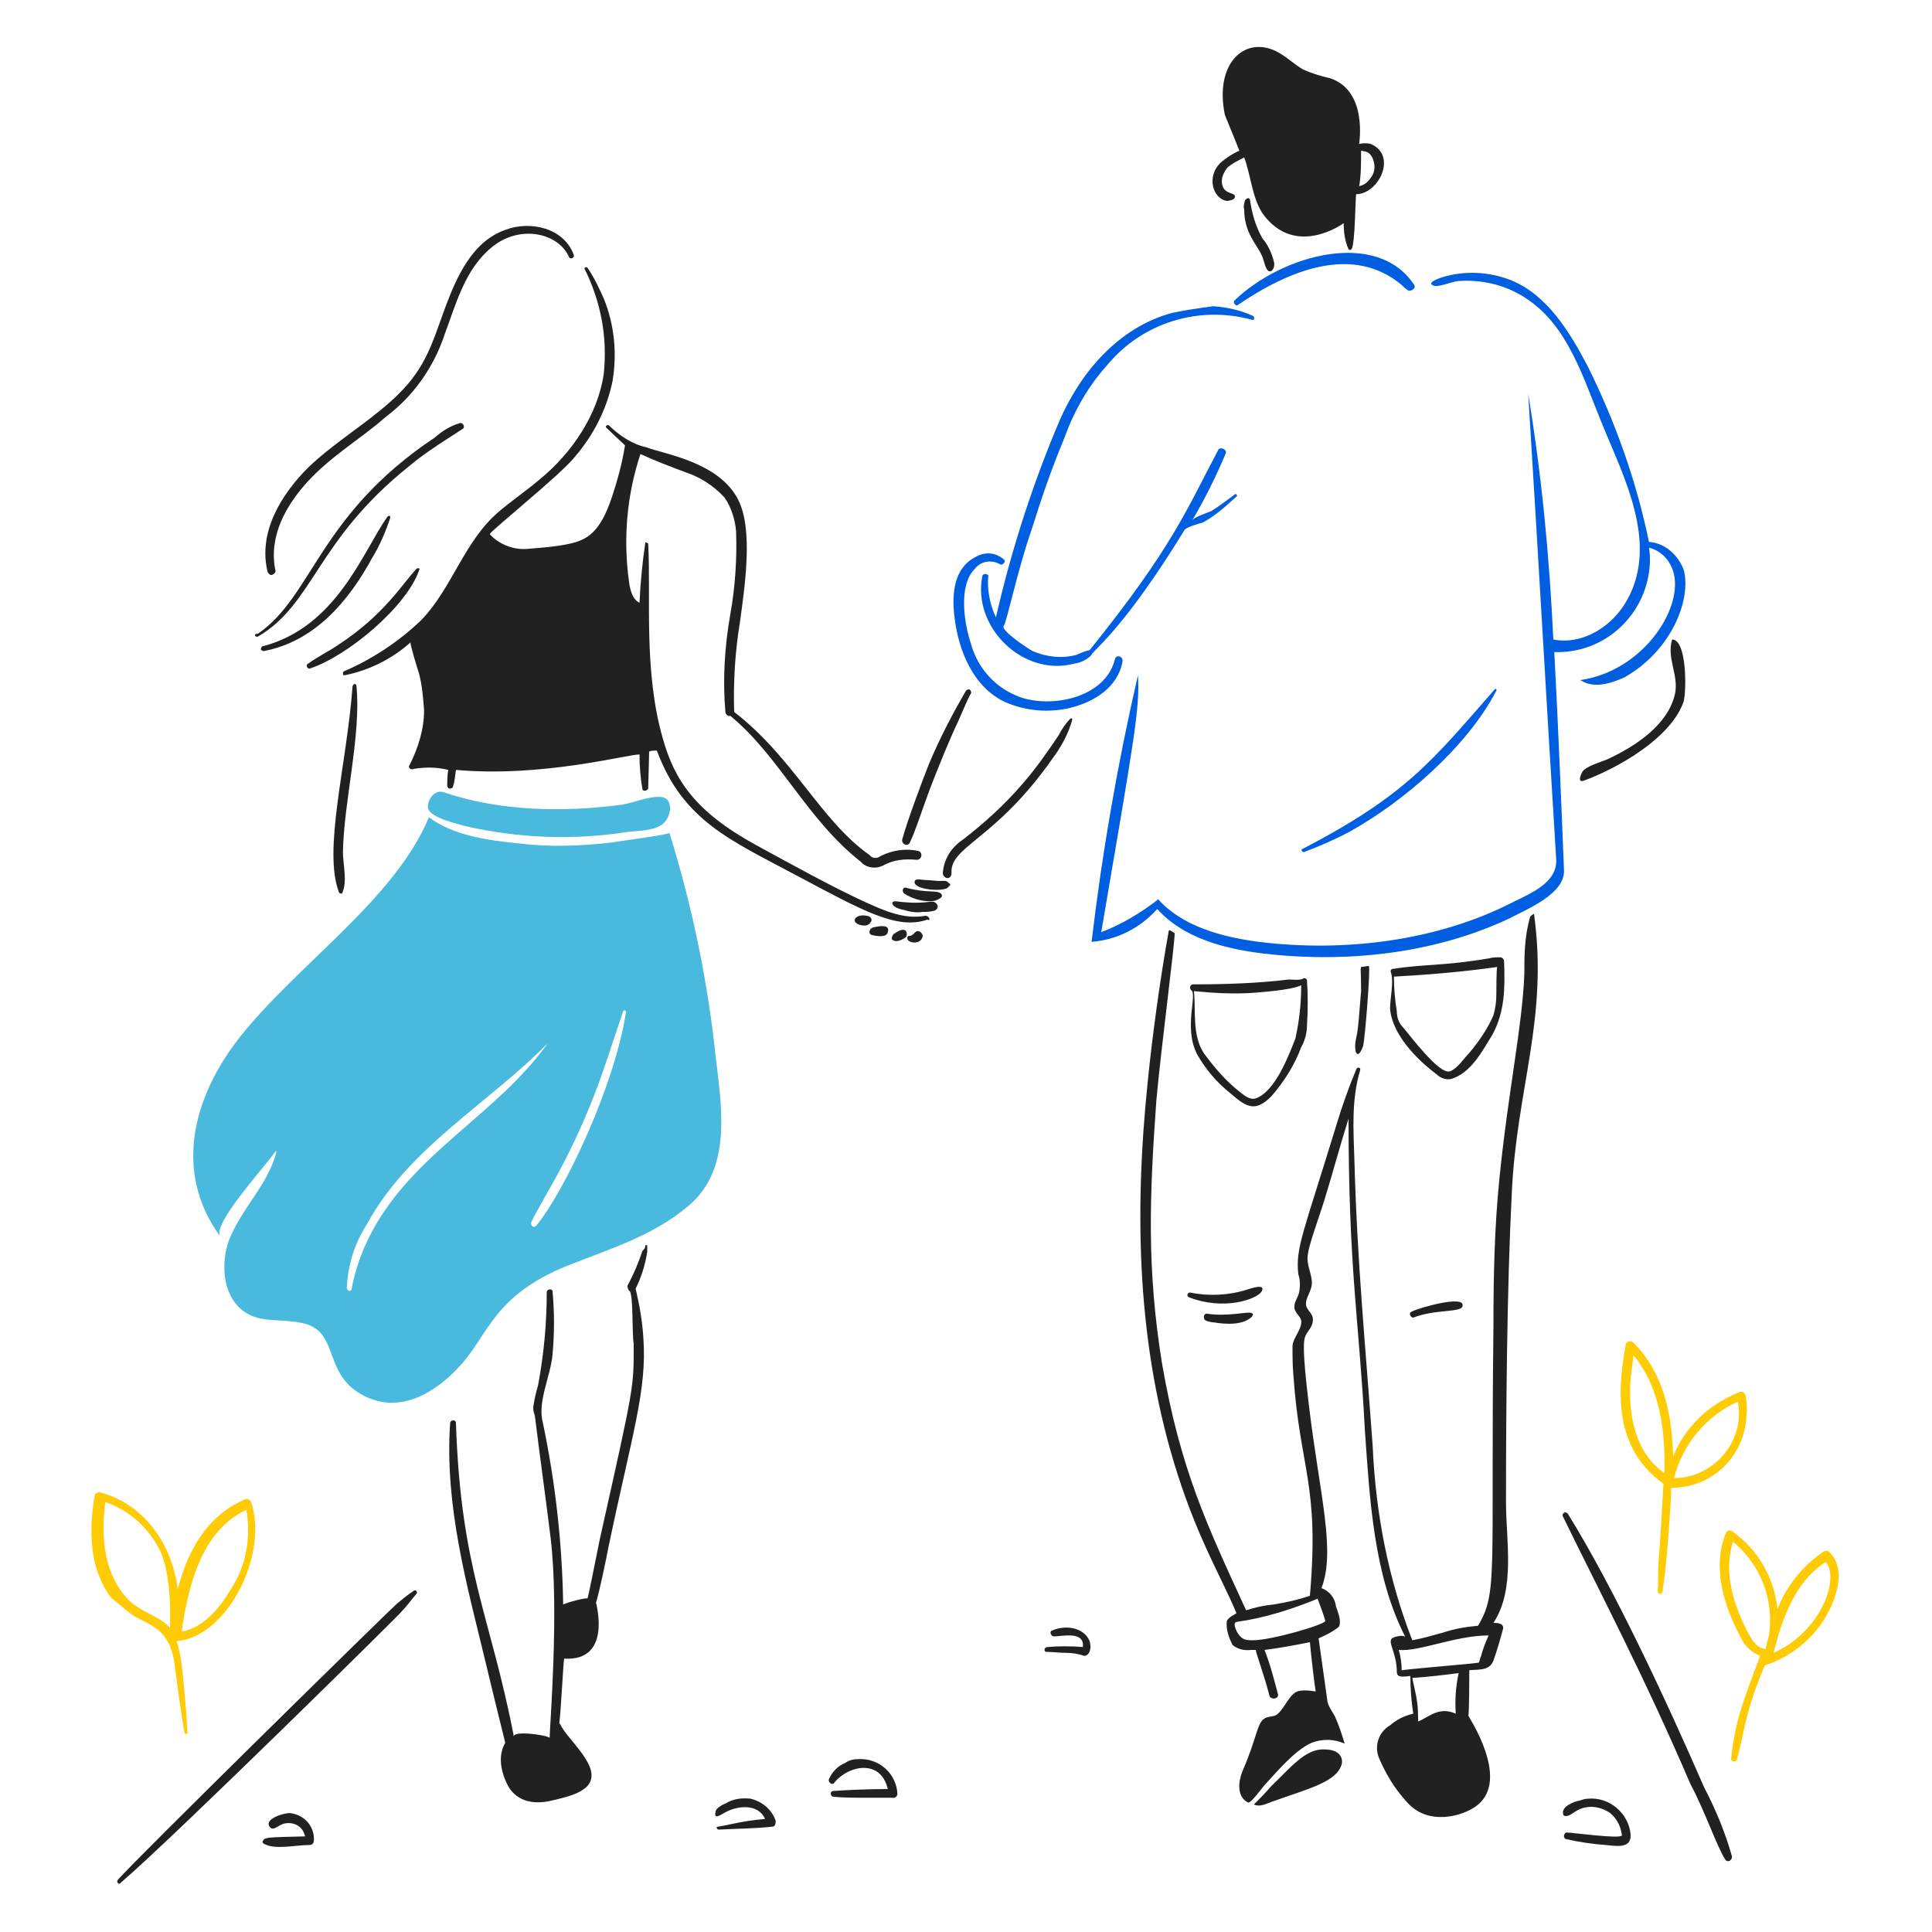 <?xml version="1.0" encoding="UTF-8"?>
<!-- Generator: Adobe Illustrator 26.0.3, SVG Export Plug-In . SVG Version: 6.00 Build 0)  -->
<svg xmlns="http://www.w3.org/2000/svg" xmlns:xlink="http://www.w3.org/1999/xlink" version="1.1" id="Layer_1" x="0px" y="0px" viewBox="0 0 200 200" style="enable-background:new 0 0 200 200;" xml:space="preserve">
<style type="text/css">
	.st0{fill:#49BADD;}
	.st1{fill:#212121;}
	.st2{fill:#FFCB04;}
	.st3{fill:#005EE0;}
</style>
<g transform="matrix(1,0,0,1,0,0)">
	<path class="st0" d="M47.7,141.3c2.9-3.2,3.4-7.2,11.1-10.3c4.3-1.7,8.9-3.1,12.5-6.2c4.5-3.8,3.4-10.2,2.8-15.3   c-0.8-7.6-2.3-15-4.5-22.3c-0.1-0.3-0.2-0.7-0.3-1c0.1,0.2-5.4,0.9-5.9,1c-3.3,0.4-6.6,0.5-9.8,0.1c-3-0.3-6.7-0.8-9.2-2.7   c-3.5,8.5-13.7,15.3-19.6,22.8c-4.8,6.1-6.9,13.9-2,20.6c-0.9-1.3,4.9-7.5,5.7-8.8c0.1-0.1,0.1,0,0.1,0.1c-0.8,3.1-3.2,5.4-4.6,8.4   c-1.5,3.1-1,8,3,8.8c1.6,0.3,3.2,0.1,4.8,0.6c3.3,1.1,1.7,5.3,5.9,7.4C41.4,146.4,45.1,144.2,47.7,141.3z M61.5,113.4   c1.1-2.8,2-5.8,3-8.7c0.1-0.2,0.3-0.1,0.3,0.1c-1.2,7.7-6.4,18.6-9.3,22.1c-0.3,0.3-0.6-0.1-0.5-0.4   C56.5,123.5,58.8,120.3,61.5,113.4z M56.7,108C56.8,107.9,56.8,108,56.7,108c-5.3,7.4-13.8,11.3-18.2,19.5c-1,1.9-1.7,3.8-2.1,5.9   c0,0.2-0.2,0.3-0.3,0.2c-0.1,0-0.2-0.2-0.2-0.3c0.1-2.3,0.8-4.6,2.1-6.6C42.3,118.8,50.5,114.3,56.7,108z"></path>
	<path class="st0" d="M48.1,85.5c5.6,1.3,11.4,1.5,17,0.6c1.1-0.1,2.6-0.1,3.5-0.8s1.2-2.7-0.2-2.8c-1.2-0.1-2.8,0.6-4,0.8   c-6,0.8-12.7,0.7-18.5-1.3c-1-0.3-1.7,0.9-1.6,1.7C44.7,84.7,47.1,85.2,48.1,85.5z"></path>
	<path class="st1" d="M50.2,171.8c0.7,2.9,1.4,5.8,2.1,8.6c0,0.1-1.2,1.6,0.3,4.5c1,1.7,2.8,1.9,4.5,1.5c1.2-0.3,2.8-0.6,3.7-1.5   c1.7-1.9-2.1-4.8-2.8-6.4l-0.1-0.1c0.2-1.7,0.4-6.2,0.5-6.7c5,0.3,3.3-5.7,3.3-5.8c0.3-0.9,1.1-4.7,1.3-5.8   c2.4-11.5,4-16.2,3.6-21.6c-0.1-1.7-0.4-3.4-0.8-5.1c0.6-1.2,1-2.5,1.2-3.8v-0.6c0-0.1,0-0.1-0.1-0.1c-0.1,0-0.1,0-0.1,0.1   c0,0.2-0.1,0.3-0.3,0.5c-0.4,1.2-0.9,2.4-1.5,3.5c-0.1,0.2,0,0.4,0.1,0.6c0.5,0,0.3,4.4,0.5,5.5c0,4.6,0.1,4.1-3.5,20.2   c-0.4,1.9-1.2,6.1-1.3,6.2c0.1-0.2-2.2,0.4-2.5,0.6c-0.1-6.3-0.8-12.6-2.1-18.8c-0.6-2.2,0.8-4.8,1-7.1c0.2-2.2,0.2-4.3,0-6.5   c0-0.3-0.5-0.3-0.6,0c0,3.3-0.3,6.5-0.9,9.7c-0.2,0.7-0.4,1.5-0.5,2.3c0,0.6,0.1,0.4,0.2,1.1c0.5,4.1,1.1,8.3,1.6,12.4   c0.9,7.5-0.1,19.6-0.1,20.7c-0.3-0.3-3.9-0.8-3.7-0.1c-2.4-12.5-5.5-17.2-6-32.5c0-0.4-0.6-0.3-0.6,0   C46,155.9,48.4,164.3,50.2,171.8z"></path>
	<path class="st1" d="M40,43.1c2.8-2.1,4.9-5.1,6-8.4c1.2-3.2,2.1-6.8,4.9-9.1c2.9-2.4,6.9-1.5,8,1c0.1,0.3,0.6,0.1,0.5-0.2   c-1-2.8-4.5-3.6-7.1-2.6c-3.4,1.2-5,4.8-6.2,8c-1.5,4.1-2.1,6.6-5.7,9.8c-2.7,2.4-5.9,4.3-8.5,6.8c-2.8,2.8-5.2,6.7-4.2,10.8   c0.1,0.2,0.3,0.4,0.5,0.3c0.2-0.1,0.4-0.3,0.3-0.5c-0.7-3.5,1.1-6.7,3.4-9.2C34.4,47.1,37.4,45.4,40,43.1z"></path>
	<path class="st1" d="M43.4,59c0.1-0.1-0.1-0.3-0.3-0.1c-1.5,1.6-3.3,4.7-8,7.8c-1,0.7-2.1,1.2-3.2,2c-0.3,0.1-0.1,0.6,0.2,0.5   C36,67.9,42.1,62.8,43.4,59z"></path>
	<path class="st1" d="M38.5,57.8c0.8-1.3,1.4-2.7,1.9-4.2c0-0.1,0-0.2-0.1-0.2c-0.1,0-0.1,0-0.2,0.1c-2.5,3.5-5.2,11.4-12.9,13.4   c-0.1,0-0.2,0.2-0.2,0.3c0,0.1,0.2,0.2,0.3,0.2C32.6,66.4,36.1,62.2,38.5,57.8z"></path>
	<path class="st1" d="M26.7,65.9c5.8-3.4,6-9.9,15.6-17.6c1.3-1.1,2.8-2.1,4.2-3c0.5-0.3,0.9-0.6,1.4-0.9c0.3-0.2,0-0.7-0.3-0.6   c-1,0.3-1.8,0.8-2.6,1.5c-12,8-12.6,16.4-18.3,20.3C26.2,65.6,26.4,66,26.7,65.9z"></path>
	<path class="st1" d="M95.8,94.8c-2.2,0.4-4.2-0.5-6.2-1.4c-3.5-1.6-7.8-4-11.3-5.9c-6.4-3.5-8.5-6.8-9.7-11.1   c-2-7-1.2-14.6-1.5-20.1c0-0.1-0.3-0.2-0.3-0.1c-0.3,2-0.5,4.1-0.6,6.2c-0.8-0.4-1-1.5-1.1-2.3c-0.6-4.4-0.2-8.9,1.2-13.1   c1.5,0.7,3.1,1.3,4.7,1.9c1.5,0.5,2.9,1.4,4,2.6c0.7,1,1.1,2.3,1.2,3.5c0.1,2.9-0.1,5.8-0.6,8.6c-0.6,3.4-0.8,6.8-0.5,10.2   c0.1,0.2,0.3,0.4,0.5,0.3c0,0,0,0,0,0c5.1,4.2,7.9,10.7,13.5,15.1c0.6,0.7,1.7,0.8,2.5,0.3c1-0.5,2.1-0.6,3.2-0.5   c0.6,0.1,0.8-0.7,0.3-0.9c-1.3-0.3-2.7-0.1-3.9,0.5c-0.4,0.3-0.9,0.3-1.2-0.1c-5-3.5-7.9-10.1-14-14.8c-0.1-3.1,0.1-6.3,0.6-9.3   c0.5-3.7,1.4-9.6-0.2-12.7c-2-3.9-7.7-4.7-9.5-5.4C65.5,46,64.1,45.1,63,44c-0.3,0-0.4,0.2-0.1,0.4c0.4,0.4,1.8,1.7,1.8,1.7   c-0.3,1.9-0.8,3.7-1.4,5.5c-1.2,3.5-2.5,4.3-4.4,4.7c-1.4,0.3-2.8,0.4-4.1,0.5c-1.5,0.2-3.1-0.4-4.1-1.5c-0.1-0.2,7.4-6.2,8.8-8   c1.9-2.2,3.3-4.9,3.9-7.8c0.5-2.9,0.2-5.9-0.9-8.6c-0.5-1.1-1-2.2-1.7-3.2c-0.1-0.1-0.3,0-0.3,0.1c1.7,3.4,2.4,7.1,2,10.9   c-0.6,4.2-3.3,8.2-6.6,10.9c-1.4,1.2-2.9,2.2-4.3,3.4c-3.6,3.1-4.8,7.9-8,11.2c-2.3,2.2-5,4-8,5.3c-0.1,0-0.1,0.2-0.1,0.3   c0,0.1,0.1,0.1,0.2,0.1c2.5-0.5,4.9-1.7,6.8-3.4c-0.1,0.1,0.8,3,0.9,3.3c0.3,1.2,0.4,2.4,0.5,3.7c0,2-0.6,3.9-1.5,5.7   c-0.1,0.1-0.1,0.3,0.1,0.4c0.1,0,0.2,0.1,0.3,0c1.2-0.2,2.4-0.2,3.6,0.1c-0.1,0.6-0.1,1.2-0.1,1.7c0.1,0.2,0.2,0.3,0.4,0.2   c0.1,0,0.2-0.1,0.2-0.2c0.2-0.6,0.2-1.1,0.3-1.7c8.9,0.8,17.7-1.6,19-1.6c0,1.2,0.1,2.4,0.3,3.6c0.1,0.3,0.6,0.1,0.6-0.1   c0-0.4,0.1-3.2,0.1-3.8c0.2-0.1,0.5-0.1,0.8-0.1c2.7,7.3,7.7,9.3,14.4,12.9c6.8,3.6,10.4,5.7,13.6,4.6   C96.4,95.4,96.2,94.8,95.8,94.8z"></path>
	<path class="st1" d="M41.5,166.9c0.6-0.6,1-1.2,1.6-1.9c0.2-0.2-0.1-0.5-0.3-0.3c-0.6,0.4-1.1,0.8-1.7,1.3   c-0.8,0.7-27.1,26.5-28.9,28.6c-0.2,0.2,0.1,0.6,0.3,0.3C18.1,190.1,41.7,166.8,41.5,166.9z"></path>
	<path class="st1" d="M178.6,192.5c0.1,0.2,0.4,0.2,0.5,0.1c0.1-0.1,0.2-0.2,0.2-0.4c-0.7-2.5-1.7-4.9-2.9-7.2   c-3.7-8.5-9.2-20.4-14.1-28.3c-0.1-0.1-0.3-0.2-0.4-0.1c-0.1,0.1-0.2,0.2-0.1,0.4c3.8,7.8,8.4,16.5,13.2,27.7   C176.5,187.5,177.7,191.1,178.6,192.5z"></path>
	<path class="st2" d="M180.7,144.4c-0.1-0.2-0.3-0.4-0.6-0.3c-3.1,1.2-5.7,3.6-6.9,6.7c-0.1-4.4-1-8.7-4.1-11.8   c-0.2-0.2-0.5-0.2-0.7,0c0,0-0.1,0.1-0.1,0.2c-1.1,5.8-0.8,11,3.9,14.4c-0.1,1.7-0.4,7-0.5,8s0,2.1-0.1,3.1c0,0.1,0.1,0.3,0.2,0.3   s0.3-0.1,0.3-0.2c0,0,0,0,0,0c0.1-1.2,0.2-0.6,0.6-5.7c0.1-1.7,0.3-3.5,0.3-5.1c4.2,0.1,7.7-3.3,7.8-7.6   C180.9,145.8,180.8,145.1,180.7,144.4z M168.8,142.7c0.1-0.8,0.2-1.6,0.3-2.4c2.8,3.4,3.3,7.9,3.2,12.2   C169.3,150.4,168.5,146.5,168.8,142.7L168.8,142.7z M173.3,153c0.9-3.5,3.3-6.4,6.6-7.9c0.7,3.6-1.8,7.1-5.4,7.8   C174.1,153,173.7,153,173.3,153L173.3,153z"></path>
	<path class="st2" d="M188.8,160.6c-2.2,1.5-3.9,3.6-4.8,6c-0.3-3.2-2-6.2-4.7-8.1c-0.2-0.1-0.5-0.1-0.6,0.1c0,0,0,0,0,0   c-1.5,3.6-0.3,7.6,1.6,11.1c0.4,0.8,1.1,1.4,1.9,1.7c0,0.1-1.3,3.4-1.8,5c-0.6,1.8-1,3.7-1.2,5.7c0,0.3,0.5,0.3,0.6,0.1   c0.8-2.9,0.8-4.9,2.9-9.8c2.5-0.8,4.7-2.5,6.1-4.7c1.2-1.9,2.5-5.3,0.5-7.1C189.1,160.5,189,160.5,188.8,160.6z M180.9,168.9   c-1.5-2.9-2.5-6.2-1.5-9.3c2.9,2.4,4.3,6.1,3.7,9.8c-0.1,0.4-0.3,0.9-0.3,1.3C181.8,170.6,181.3,169.7,180.9,168.9L180.9,168.9z    M183.6,171.1c0.1-0.5,0.3-1,0.4-1.5c0.9-3.1,2.3-6.2,5-7.9C190.5,163.5,188.4,169,183.6,171.1L183.6,171.1z"></path>
	<path class="st2" d="M13.6,167.1c1.7,1.2,4,1.2,4.5,5.4c0.3,2.3,0.6,4.6,1,6.9c0.1,0.2,0.4,0.1,0.3-0.1c-0.1-2.1-0.3-4.1-0.5-6.2   c-0.1-1.1-0.3-2.2-0.6-3.2c5.3-0.5,9.5-9,7.7-14.4c-0.1-0.2-0.3-0.4-0.6-0.3c-2.4,1-4.3,2.9-5.5,5.3c-0.7,1.3-1.1,2.6-1.5,4   c-0.6-4.7-3.5-8.8-8-10c-0.2-0.1-0.6,0.1-0.6,0.3c-0.6,3.6-0.6,7.5,1.7,10.6C12.3,166,12.9,166.6,13.6,167.1z M25.5,156.3   c0.5,2.8,0,5.8-1.6,8.2c-1.1,1.9-2.8,4-5.1,4.4C19.5,164.2,20.8,158.5,25.5,156.3z M10.9,155.5c2.4,0.8,4.3,2.5,5.5,4.7   c1.5,2.6,1.2,8.4,1.2,8.3c-1.1-1.2-2.9-1.6-4.1-2.7C10.8,163.2,10.4,159.3,10.9,155.5z"></path>
	<path class="st1" d="M77.7,186.2c-0.9-0.1-1.8,0-2.6,0.5c-0.3,0.1-1,0.5-1,0.8c-0.3,1,0.6,0.3,1,0.1c1.3-0.7,3.4-0.9,4.1,0.7   c-2.4,0.2-3.6,0.6-4.9,0.8c-0.2,0-0.1,0.3,0.1,0.3c1.8-0.1,3.7-0.1,5.5-0.3c0.3,0,0.4-0.2,0.4-0.6   C79.9,187.3,78.9,186.5,77.7,186.2z"></path>
	<path class="st1" d="M92.9,185.7c-0.1-2.1-1.9-3.7-4-3.6c-0.5,0-1,0.1-1.4,0.4c-0.8,0.3-1.4,1-1.7,1.7c-0.1,0.3,0.4,0.7,0.6,0.3   c1.5-1.8,4.8-2.4,5.5,0.7c-2,0-4.3,0.1-5.6,0.2c-0.2,0-0.3,0.1-0.3,0.3c0,0.1,0.1,0.3,0.3,0.3c1,0.1,2,0.1,3,0.1h3   C92.7,186.2,92.9,185.9,92.9,185.7z"></path>
	<path class="st1" d="M27.2,190.6c-0.1,0.1,0.1,0.3,0.2,0.3c1.1,0.6,3.2,0.1,4.5,0.1c0.4,0,0.6-0.1,0.6-0.6c0-1.4-1-2.5-2.4-2.7   c-0.5-0.1-3,0.6-2.1,1.5c0.3,0.3,0.8-0.2,1.1-0.3c0.8-0.4,1.9-0.1,2.3,0.7c0.1,0.2,0.1,0.3,0.2,0.5   C27.4,190.2,27.4,190.2,27.2,190.6z"></path>
	<path class="st1" d="M108.3,171c0.7,0,1.3,0.1,2,0.1c0.7,0,1.3,0.1,1.9,0.3c0.3,0.1,0.9-0.4,0.6-1.5c-0.6-1.5-2.6-1.7-3.9-1.1   c-0.3,0.1-0.1,0.6,0.2,0.6c0.8,0,3.2-0.6,3,1.1c-1.2-0.1-2.5-0.1-3.7,0C108,170.6,108.1,171,108.3,171z"></path>
	<path class="st1" d="M162.2,189.7c-0.2,0-0.3,0.2-0.3,0.4c0,0.1,0.1,0.3,0.3,0.3c1.3,0.3,2.7,0.5,4.1,0.6c1,0.1,2.6,0.4,2.5-1.1   c-0.2-2.2-2.2-3.9-4.4-3.7c-0.3,0-0.6,0.1-0.9,0.2c-0.6,0.1-1.8,0.6-1.7,1.3c0,0.2,0.1,0.3,0.3,0.3c0,0,0,0,0,0   c0.4,0,0.8-0.4,1.2-0.6c1.1-0.6,2.4-0.4,3.4,0.3c0.7,0.6,1.1,1.4,1.2,2.3C167.8,190.4,162.7,189.7,162.2,189.7z"></path>
	<path class="st1" d="M157.8,100.8c-0.2,5.4-1.7,12.3-2.6,21.4c-0.5,5-0.6,10-0.6,15.1c-0.3,25.7,0.5,27.5-1.6,31   c-1.2,0.1-2.4,0.3-3.6,0.7c-1.1,0.3-2.1,0.6-3.2,0.8c-2.5-6.4-3.8-13.2-4.1-20.1c-0.8-11.1-1.6-18.9-1.9-29.8   c-0.1-3-0.3-6.1,0.6-9.1c0.1-0.3-0.3-0.4-0.4-0.1c-0.8,1.9-1.5,3.9-2.1,5.9c-3.4,11.1-4.2,12.6-3.9,15.3c0.2,0.6,0.2,1.2,0.1,1.8   c-0.1,0.6-0.5,1-0.5,1.5c-0.1,0.6,0.6,1,0.7,1.5c0.1,0.9-0.8,1.7-0.9,2.6c0,1.1,0,2.1,0.1,3.2c0.7,9.7,2.7,11.1,1.7,22.7   c-1.2,0.4-2.5,0.7-3.8,0.9c-1,0.1-1.9,0.3-2.8,0.6c-4.1-8.9-6.8-14.6-8.7-25.5c-1.6-9.9-1.3-17.4-0.6-27.2   c0.5-5.6,1.9-16.1,1.9-17.4c-0.2-0.1-0.4-0.3-0.6-0.3c-0.9,5-1.7,10.8-2.2,15.8c-1.4,13.6-1.1,27.4,3.1,40.5   c2.2,6.9,4.7,11,6.1,14.4c-0.3,0.2-0.8,0.4-1,0.8c-0.1,0.9,0.2,1.7,0.6,2.5c0.5,0.4,1.2,0.6,1.9,0.5h0.5c0,0.3,0.9,2.7,1.4,4.7   c0.1,0.5,1,0.4,0.9-0.1c-0.4-1.5-0.8-3.1-1.4-4.6c1.6-0.2,3.2-0.5,4.7-0.8c0.1,1.2,0.5,4.6,0.6,5.1c-0.1,0-1.5-0.3-2.1,0.1   c-0.8,0.5-1.3,2-2.1,2.4c-0.3,0.1-0.8,0.1-1.1,0.3c-0.8,0.5-0.7,1.8-2.3,5.5c-0.4,1-0.6,2.6,0.6,3.2c0.3,0.1,1.5-1.6,1.7-1.8   c1.3-1.4,3.1-3.6,4.9-4.4c1.1-0.4,2.3-0.4,3.4,0.1c-0.3-1-0.6-1.9-1-2.8c-0.2-0.4-0.8-1.2-0.8-1.7c-0.1-0.8-0.9-6.3-0.9-6.4   c0.7-0.3,1.5-0.7,2.1-1.2c0.3-0.6-0.1-1.5-0.3-2.1c-0.1-0.9-0.7-1.6-1.5-1.9c1.5-3.9-0.2-9.7-1.3-18.9c-0.1-1-0.8-6.2-0.4-7.1   c0.2-0.6,0.8-1,0.8-1.7c0.1-0.7-0.6-1-0.7-1.6c-0.1-0.8,0.7-1.5,0.6-2.5s-0.6-1.8-0.4-2.8c0.1-1,1.3-4.2,1.8-5.9   c0.8-2.6,1.4-4.9,2.4-8.1c0,15.7,1.1,20.9,1.7,32.4c0.5,7,0.9,14.9,4.2,21.3c-0.1-0.3-1-0.1-1.2,0c-0.9,0.3,0.3,1.4,0.3,3.6   c0,0.7,1,0.4,1.4,0.4c0,1.3,0.1,2.6,0.3,3.9c-0.9,0.2-1.7,0.6-2.4,1.2c-1.2,0.7-1.7,2.2-1.1,3.5c0.7,1.6,1.6,3.1,2.8,4.4   c2.2,2.6,5.9,1.5,7.3,0.4c3.5-2.7-0.9-9.2-0.9-9.3c0.1-0.1,0.1-4.7,0.1-4.7c0.9-0.1,2.1,0.1,2.5-1c0.4-1.1,0.7-2.2,1-3.3   c0.1-0.6-0.7-0.6-1-0.6c2.3-3.5,1.3-8.5,1.3-12.5c0-9.5,0.1-22.2,0.6-32c0.5-10.9,3.8-18,2.3-28.9c-0.2,0.1-0.3,0.2-0.4,0.3   C157.8,97,157.8,98.9,157.8,100.8z M137.2,167.8c-0.1,0.4-5.6,2-7.5,2c-0.4,0-0.9,0-1.2-0.3c-0.4-0.3-1-1.5-0.5-1.6   c2.9-0.4,5.7-1.3,8.4-2.4C136.7,166.3,137,167.1,137.2,167.8z M150.7,177.4c-1.8-0.8-2.8,0.4-3.9,0.8c0-0.7,0-1.3-0.1-2   c-0.1-0.8-0.5-2.4-0.5-2.5c1.6-0.1,3.2-0.3,4.8-0.5C150.7,174.6,150.6,176,150.7,177.4z M153.3,171.5c-0.1,0.1-0.1,0.4-0.2,0.6   c-0.1,0.1-5.5,0.5-8,0.8c0-0.7-0.1-1.4-0.3-2.1c2.1,0.2,5.9-1.5,9.3-1.5C153.8,170,153.5,170.7,153.3,171.5L153.3,171.5z"></path>
	<path class="st1" d="M137.1,181.1c-2-0.1-3.6,2-5.5,3.8c-0.6,0.7-1.2,1.3-1.8,1.9c0.7,0.3,1.3-0.1,1.9-0.3c3.6-1.3,6.7-2,7.2-3.9   C139,182.2,138.9,181.1,137.1,181.1z"></path>
	<path class="st3" d="M127.8,31.1c-0.2,0.2,0.1,0.6,0.3,0.5c5.4-3.7,12-6.3,17-2.1c0.1,0.1,0.6,0.6,0.8,0.6c0.3,0,0.7-0.3,0.5-0.6   C142.6,23.7,132.8,26.3,127.8,31.1z"></path>
	<path class="st3" d="M121.3,32.4c-5.5,1.5-9.4,6.1-11.6,11.1c-2.8,6.6-5,13.4-6.6,20.4c-0.1-0.2-0.2-0.4-0.3-0.7   c-0.4-1.1-0.6-2.3-0.5-3.5c0.1-0.3-0.5-0.4-0.6-0.1c-1.1,5.3,4.2,10.5,9.5,9.1c0.7-0.1,1.3-0.4,1.8-0.9c0-0.4,3.1-2.3,9.6-12.9   c0.1-0.3,1.5-0.7,1.9-0.8c1.3-0.7,2.4-1.7,3.5-2.7c0.1-0.1,0.1-0.1,0-0.2s-0.1-0.1-0.2,0c-0.8,0.6-1.6,1.2-2.4,1.7   c-0.4,0.2-1.8,0.6-2,1c1.3-2.2,2.5-4.6,3.5-7c0.1-0.4-0.6-0.7-0.8-0.3c-3.2,6-4.6,9.9-13.3,20.7c-0.5,0.1-0.9,0.3-1.4,0.5   c-1.5,0.4-3.1,0.2-4.5-0.4c-0.4-0.2-3.3-2.1-3-2.6c0.3-0.3,1.4-5.7,2.9-10c1-3.2,2.1-6.4,3.4-9.5c1-2.8,2.5-5.4,4.5-7.6   c3.6-4.3,9.4-6.1,14.9-4.6c0.3,0.1,0.3-0.3,0.1-0.4c-1.3-0.6-2.7-0.9-4.1-1C124.1,31.9,122.7,32.1,121.3,32.4z"></path>
	<path class="st3" d="M103.5,58.4c0.3,0.2,0.7-0.3,0.4-0.5c-0.8-0.7-1.9-0.8-2.8-0.3c-2.3,1.1-2.6,3.7-2.3,6.2   c0.4,3.6,2,7.4,5.3,8.9c2.1,0.9,4.4,1.1,6.6,0.6c2.5-0.6,5-2.1,5.5-4.8c0.1-0.6-0.7-0.8-0.8-0.2c-1,3.9-6.4,5-9.7,3.9   c-2.6-0.9-4.5-3-5.2-5.6c-0.7-2.1-1.3-6,0.4-7.7C101.5,58.1,102.6,57.9,103.5,58.4z"></path>
	<path class="st1" d="M96.2,79c-0.6,1.5-2.3,6-2.8,7.9c-0.1,0.5,0.6,0.8,0.8,0.3c1.1-2.4,1.4-4.4,4.6-11.7c0.6-1.2,1.1-2.6,1.7-3.7   c0.1-0.1,0-0.3-0.1-0.4c-0.1-0.1-0.3,0-0.4,0.1C98.6,73.9,97.3,76.4,96.2,79z"></path>
	<path class="st1" d="M140.9,102.6c-0.4,5.2-0.4,4-0.6,5.4c-0.1,1.1,0.3,1.7,0.8,0.3c0.2-0.6,0.8-8.3,0.6-8.3s-0.6,0.1-0.8,0.1   C140.8,100.5,140.9,100.2,140.9,102.6z"></path>
	<path class="st1" d="M96.9,93.5c-0.4-0.4-0.8,0.1-3.2-0.1c-0.3,0-0.8-0.1-1.1-0.1c-0.5,0.1-0.2,0.7,1,0.9c0.6,0.2,1.3,0.3,1.9,0.2   c0.4,0,0.7,0,1.1-0.1C96.9,94.3,97.3,93.9,96.9,93.5z"></path>
	<path class="st1" d="M97.3,93c0.2-0.1,0.3-0.3,0.1-0.5c-0.5-0.4-1.3,0-3.6-0.6c-0.3-0.1-0.5,0.3-0.2,0.6c0.8,0.5,1.7,0.8,2.7,0.8   C96.7,93.3,97,93.2,97.3,93z"></path>
	<path class="st1" d="M98.3,91.7c0.1-0.1,0.1-0.2-0.1-0.3c-0.2-0.3-0.6-0.2-0.9-0.2c-0.5,0-1-0.1-1.5-0.1c-0.3,0-1-0.2-1.1,0.1   c-0.3,0.8,2.3,1.1,3.2,0.8C98,92,98.1,91.9,98.3,91.7z"></path>
	<path class="st1" d="M108.9,78.6c0.9-1.2,1.7-2.6,2.1-4.1c0-0.1-0.1-0.2-0.2-0.1c-0.5,0.5-0.9,1.1-1.2,1.7   c-1.2,1.8-2.4,3.5-3.8,5.1c-1.8,2.1-3.9,4-6.1,5.7c-1.2,0.8-2,2-2.1,3.5c0,0.2,0.2,0.5,0.5,0.5c0.2,0,0.4-0.2,0.4-0.5l0,0   C98.3,87.6,103,87,108.9,78.6z"></path>
	<path class="st1" d="M89.7,94.8c-0.9-0.2-1.6,0.4-1,0.8c0.3,0.2,1.1,0.4,1.4-0.1C90.4,95.2,90.1,94.8,89.7,94.8z"></path>
	<path class="st1" d="M90.4,96c-0.4,0.1-0.6,0.7-0.1,0.8c0.4,0.1,1.5,0.3,1.6-0.3C92.2,95.6,90.9,95.9,90.4,96z"></path>
	<path class="st1" d="M93.8,97c0.1-0.2,0.1-0.4,0-0.6c-0.3-0.4-1,0.1-1.3,0.3c-0.1,0.1-0.3,0.5-0.1,0.6C92.9,97.7,93.8,97,93.8,97z"></path>
	<path class="st1" d="M95.5,97c0.1-0.2-0.2-0.7-0.6-0.6c-0.2,0.1-0.3,0.3-0.5,0.4c-0.1,0.1-0.3,0.1-0.4,0.1   C93.5,97.5,95.2,98,95.5,97z"></path>
	<path class="st1" d="M128.3,15.6c-0.7,0.3-1.3,0.7-1.9,1.2c-1.6,1.5-0.8,3.8,0.6,4c0.2,0,0.7-0.1,0.8-0.3c0.3-0.7-1.1-0.2-1.3-1.5   c-0.1-0.6,0.2-1.2,0.6-1.7c0.5-0.4,1.1-0.7,1.7-1c0.7,1.9,0.8,4.1,1.9,5.8c3.4,4.7,8.4,1,8.4,1c0,0.9,0.1,1.8,0.5,2.7   c0.1,0.1,0.2,0.1,0.3,0c0.4-0.4,0.4-5.7,0.5-5.7c2.3,0,4.3-4,1.5-5.2c-0.4-0.1-0.8-0.1-1.2,0c0-0.1,0.9-5.5-3-6.8   c-0.9-0.2-1.9-0.5-2.8-0.9c-1-0.6-1.8-1.4-2.8-1.9c-3.3-1.6-6.4,1.3-5.3,6.6C127.1,12.6,128.3,15.6,128.3,15.6z M142,16.2   c0.4,0.7,0.4,1.6-0.1,2.2c-0.6,0.9-1.2,0.8-1.2,0.9c0.2-1.2,0.2-2.4,0.2-3.7C141.4,15.7,141.7,15.7,142,16.2z"></path>
	<path class="st1" d="M130.6,26.4c0.2,0.4,0.3,1,0.5,1.4c0.4,0.7,0.9,0,0.8-0.6c-0.2-0.9-0.6-1.8-1.2-2.5c-0.7-1.2-1.1-2.6-1.3-4   c-0.1-0.3-0.3-0.2-0.5,0c-0.1,0.3-0.2,0.7-0.1,1C128.8,24.1,130.1,25.3,130.6,26.4z"></path>
	<path class="st3" d="M170.7,56.1c-1.3-6.3-3.5-12.5-6.4-18.3c-1.9-3.6-4.2-7.3-7.9-8.8c-2.3-0.9-4.8-1-7.1-0.3   c-0.3,0.1-1.8,0.6-0.8,0.9c0.5,0.1,1.7-0.4,2.4-0.5c2.5-0.2,5,0.4,7.1,1.8c4.4,2.9,5.9,8.3,7.9,13.1c2.1,5.2,5.8,12.1,2.6,18   c-1.5,2.8-4.6,4.8-7.7,4.2c-0.4-8.5-1.2-17-2.6-25.4c1,16,1.9,32.1,2.9,48.2c0.1,2.4-2.7,3.5-4.5,4.4c-7.8,4-17.4,5.2-26.3,4.1   c-3.8-0.5-7.9-1.6-10.4-4.4c-1.8,1.4-3.8,2.6-5.9,3.4c3.5-20.5,4-23.2,3.8-26.6c-2.1,9.1-3.7,18.3-4.8,27.6c2.6-0.2,5-1.4,6.8-3.4   c2.7,3,6.9,4.1,10.9,4.6c8.5,1,17.6,0.1,25.5-3.6c1.9-1,5.9-2.6,5.7-5.1c-0.3-7.5-0.6-15-1-22.5c5.3,0.2,9.7-4,9.9-9.3   c0-0.5,0-1-0.1-1.5c1.3,0.3,2.3,1.4,2.6,2.8c0.8,3.8-3.4,10-9.7,10.9c1.3,0.9,3.1,0.4,4.6-0.3c4.9-2.8,6.9-8.1,6.1-11.1   C173.7,57.4,172.3,56.2,170.7,56.1z"></path>
	<path class="st1" d="M173.1,66.2c-0.6,1.9,0.7,3.7,0.3,5.6c-0.7,3.2-4,5.4-7,6.8c-0.7,0.3-2.2,0.7-2.6,1.3   c-0.1,0.2-0.6,1.2,0.2,0.9c3.5-1.3,9-4.4,10.3-8.2C174.6,71.3,174.6,66.2,173.1,66.2z"></path>
	<path class="st1" d="M123.9,109.1c0.9,1.6,2.1,3,3.5,4.1c1.7,1.5,2.6,1.9,4.2,0.3c1.3-1.5,2.4-3.2,3.1-5.1c0.4-0.7,0.6-1.5,0.6-2.3   c0.1-1.5,0.1-3.1,0-4.6c0-0.2-0.3-0.3-0.4-0.2c-0.3,0.2-1.1,0.1-1.5,0.1c-3.3,0.4-6.6,0.5-9.9,0.5c-0.3,0-0.4,0.4-0.2,0.6   C124,102.9,122.5,106.3,123.9,109.1z M129.4,102.8c1.3-0.1,4.2-0.3,5.3-0.8c0,1.9-0.2,3.7-0.6,5.5c-0.7,1.8-2.1,5.5-4.1,6.2   c-0.6,0.2-1.2-0.3-1.7-0.7c-1.4-1.1-2.6-2.5-3.7-4c-1.2-1.9-0.8-4.3-1-6.4C125.6,102.8,127.5,102.9,129.4,102.8L129.4,102.8z"></path>
	<path class="st1" d="M143.9,104.4c0.2,2.7,2.8,5.3,4.8,6.8c0.4,0.4,1,0.6,1.5,0.5c2.1-0.6,3.3-3,4.3-4.6c1.3-2.4,1.3-4.9,1.2-7.6   c0-0.2-0.2-0.4-0.4-0.4c0,0-0.1,0-0.1,0c-0.3,0-0.7,0-1,0.1c-4.7,0.8-6.9,0.6-10,1.1c-0.2,0-0.3,0.2-0.2,0.4   C144.3,101.7,143.9,103.3,143.9,104.4z M155,100.1c-0.1,0-0.1,2.6-0.1,2.9c0,0.7-0.1,1.4-0.3,2.1c-0.6,1.4-1.5,2.7-2.5,3.9   c-0.6,0.6-1.2,1.6-2,1.9c-1.1,0.4-4.2-3.8-4.9-4.6c-0.4-0.4-0.6-1-0.6-1.6c-0.2-1.2-0.3-2.4-0.3-3.6   C147.9,100.9,151.5,100.6,155,100.1z"></path>
	<path class="st1" d="M123.1,134.3c3.6,1.4,7,0.2,7.5-0.6c0.5-0.9-1.2-0.3-1.5-0.2c-1.9,0.6-4,0.7-5.9,0.3   C122.9,133.8,122.8,134.2,123.1,134.3z"></path>
	<path class="st1" d="M129.5,135.9c-0.6-0.1-2.5,0.4-4.5,0.1c-0.3-0.1-0.5,0.3-0.3,0.6c0.1,0.2,0.9,0.3,1,0.3c1.2,0.2,3,0.3,3.9-0.6   C129.8,136,129.7,136,129.5,135.9z"></path>
	<path class="st1" d="M146.1,135.8c-0.3,0.1-0.1,0.6,0.2,0.6c2.3-0.9,5-0.5,5.1-1.2C151.7,134,146.8,135.4,146.1,135.8z"></path>
	<path class="st3" d="M134.8,87.9c-0.1,0-0.1,0.1,0,0.2c0,0.1,0.1,0.1,0.2,0.1c1.6-0.6,3.2-1.3,4.7-2.1c5.6-3.1,12.2-8.8,15.2-14.6   c0.1-0.1-0.1-0.3-0.2-0.1C148.3,78.7,145.6,82.3,134.8,87.9z"></path>
	<path class="st1" d="M36.9,71c0-0.1-0.1-0.2-0.2-0.2c-0.1,0-0.1,0.1-0.2,0.2c-0.6,8.2-3.1,17-1.4,21.4c0.1,0.1,0.1,0.1,0.3,0.1   c0.6-1.2,0.1-3,0.1-4.3C35.6,82.9,37.4,76.1,36.9,71z"></path>
</g>
</svg>
